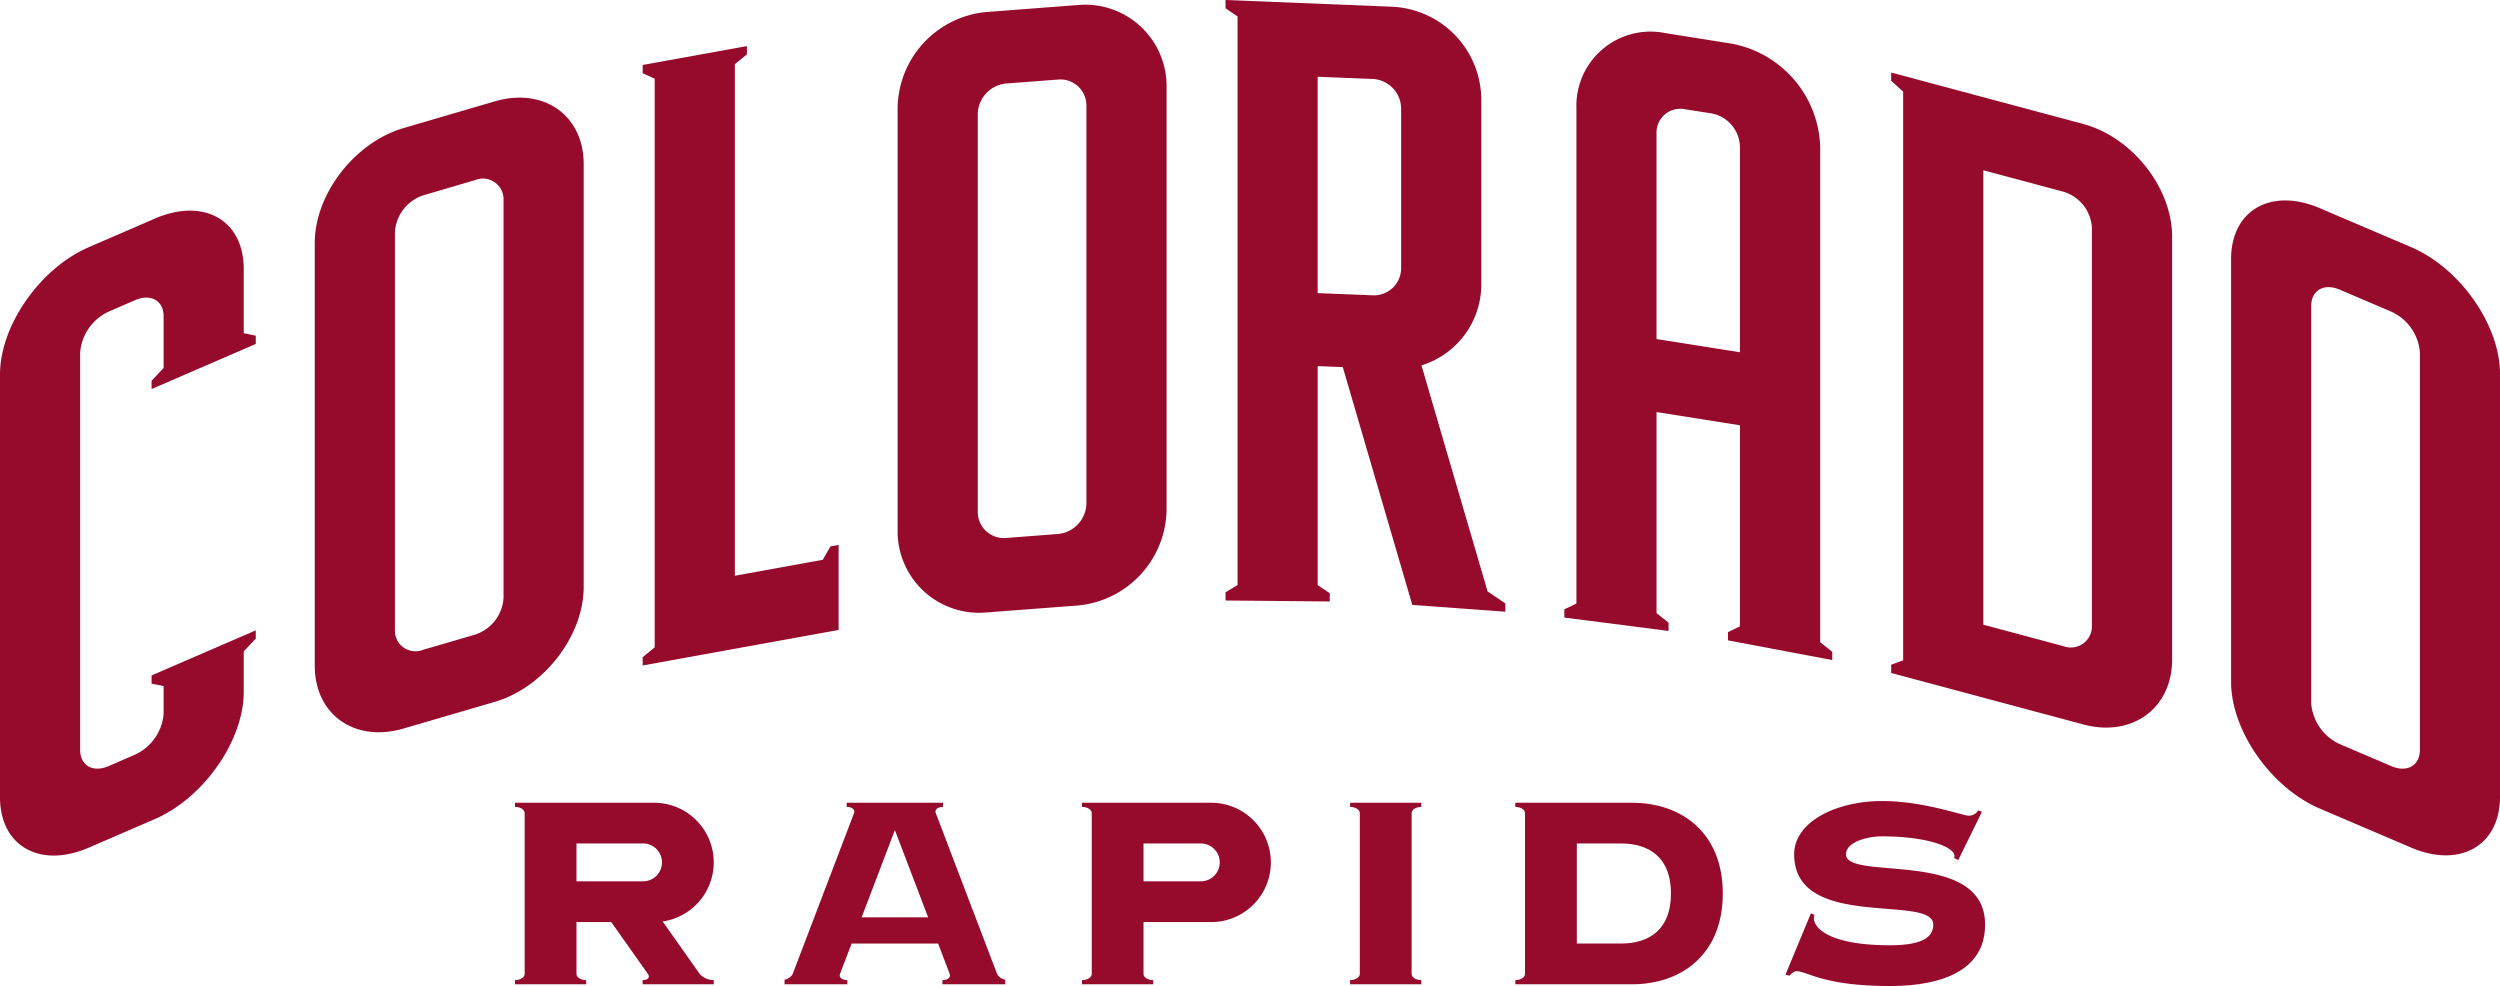 <svg xmlns="http://www.w3.org/2000/svg" viewBox="0 0 302.158 119.172">
  <g style="fill:#960a2c">
    <path d="M29.459,32.507c0-5.903-4.829-8.644-10.735-6.09l-7.989,3.459C4.829,32.433,0,39.355,0,45.259V96.359c0,5.904,4.829,8.647,10.735,6.087l7.989-3.455c5.907-2.56,10.735-9.48,10.735-15.377V78.732L30.913,77.179v-.995L18.32,81.635v.994l1.454.295v3.359a5.958,5.958,0,0,1-3.433,4.916l-3.219,1.398c-1.889.811-3.436-.062-3.436-1.954V42.587a5.963,5.963,0,0,1,3.436-4.921l3.219-1.392c1.886-.814,3.433.062,3.433,1.948v6.251l-1.454,1.551v.997L30.913,41.571v-1.001l-1.454-.295Z"/>
    <path d="M48.776,88.051l11.036-3.226c5.907-1.728,10.735-7.976,10.735-13.883V19.843c0-5.903-4.829-9.321-10.735-7.594l-11.036,3.232c-5.904,1.727-10.733,7.979-10.733,13.882V80.463C38.044,86.37,42.872,89.784,48.776,88.051ZM47.732,28.049a4.987,4.987,0,0,1,3.433-4.444l6.258-1.837a2.496,2.496,0,0,1,3.437,2.437V72.257a4.985,4.985,0,0,1-3.437,4.444l-6.258,1.827a2.486,2.486,0,0,1-3.433-2.424Z"/>
    <polygon points="101.358 65.862 100.367 66.04 99.441 67.659 88.814 69.585 88.814 7.759 90.272 6.572 90.272 5.571 77.676 7.852 77.676 8.85 79.13 9.517 79.13 78.239 77.676 79.429 77.676 80.429 101.358 76.135 101.358 65.862"/>
    <path d="M140.996,61.631V10.527A9.836,9.836,0,0,0,130.261.609l-11.036.843A11.811,11.811,0,0,0,108.489,12.997V64.098a9.839,9.839,0,0,0,10.736,9.924l11.036-.839A11.815,11.815,0,0,0,140.996,61.631Zm-19.385,3.39a3.156,3.156,0,0,1-3.437-3.179V13.786a3.788,3.788,0,0,1,3.437-3.694l6.258-.475a3.146,3.146,0,0,1,3.439,3.169V60.842a3.782,3.782,0,0,1-3.439,3.697Z"/>
    <path d="M181.942,72.935l-2.15-1.457-7.991-27.318a10.246,10.246,0,0,0,7.233-9.856V11.979A11.298,11.298,0,0,0,168.302.815L148.121,0V1.001l1.454.988V70.713l-1.454.871v.994l12.597.118v-.998l-1.46-.982V44.246l3.035.124,8.402,28.744,11.248.82ZM169.346,32.396a3.283,3.283,0,0,1-3.43,3.296l-6.659-.264V9.279l6.659.264a3.614,3.614,0,0,1,3.43,3.576Z"/>
    <path d="M208.85,76.399v.997l12.603,2.381v-.998l-1.46-1.156V17.708a13.109,13.109,0,0,0-10.738-12.438l-7.992-1.271a8.957,8.957,0,0,0-10.732,9.035v59.915l-1.46.693v1l12.596,1.616v-.997l-1.454-1.159V49.802l10.08,1.6V75.706Zm-8.638-35.418V16.095a2.868,2.868,0,0,1,3.436-2.89l3.219.503a4.195,4.195,0,0,1,3.424,3.983V42.578Z"/>
    <path d="M262.529,79.708V28.605c0-5.904-4.829-12.028-10.733-13.616l-23.223-6.22v.994l1.448,1.315V79.81l-1.448.531v.995l23.223,6.223C257.701,89.147,262.529,85.606,262.529,79.708Zm-13.125-1.606-9.695-2.601V20.576l9.695,2.598a4.819,4.819,0,0,1,3.43,4.356v48.049A2.551,2.551,0,0,1,249.405,78.102Z"/>
    <path d="M291.426,29.876,280.389,25.165c-5.903-2.529-10.732.242-10.732,6.146V82.411c0,5.901,4.829,12.799,10.732,15.321l11.037,4.714c5.903,2.522,10.732-.246,10.732-6.146V45.194C302.158,39.293,297.329,32.396,291.426,29.876Zm1.05,60.76c0,1.889-1.541,2.772-3.436,1.967l-6.264-2.672a5.929,5.929,0,0,1-3.436-4.903V36.969c0-1.883,1.547-2.768,3.436-1.967l6.264,2.675a5.91,5.91,0,0,1,3.436,4.904Z"/>
  </g>
  <g style="fill:#960a2c">
    <path d="M86.264,104.229a7.206,7.206,0,0,0-7.212-7.205H62.243v.503c.652,0,1.168.336,1.168.749v19.438c0,.407-.516.746-1.168.746v.503h8.6v-.503c-.649,0-1.168-.339-1.168-.746v-6.267h4.204l4.428,6.267c.289.407.003.746-.64.746v.503h8.598v-.503a2.317,2.317,0,0,1-1.696-.746l-4.477-6.342A7.222,7.222,0,0,0,86.264,104.229Zm-8.545,2.29H69.675V101.943h8.045a2.288,2.288,0,0,1,0,4.577Z"/>
    <path d="M113.905,118.461v.503h7.591v-.556a1.394,1.394,0,0,1-.985-.693l-7.41-19.438c-.162-.413.236-.749.879-.749V97.024H102.334v.503c.646,0,1.044.336.888.749l-7.413,19.438a1.403,1.403,0,0,1-.985.693v.556h7.593v-.503c-.652,0-1.044-.339-.892-.746l1.401-3.673h10.462l1.395,3.673C114.943,118.121,114.545,118.461,113.905,118.461Zm-9.766-7.591,4.018-10.54,4.021,10.54Z"/>
    <path d="M146.471,111.447a7.212,7.212,0,0,0,0-14.423H130.777v.503c.649,0,1.175.336,1.175.749v19.438c0,.407-.526.746-1.175.746v.503h8.603v-.503c-.649,0-1.171-.339-1.171-.746v-6.267Zm-8.262-9.504h6.925a2.288,2.288,0,0,1,0,4.577h-6.925Z"/>
    <path d="M171.782,97.527V97.024h-8.603v.503c.649,0,1.172.336,1.172.749v19.438c0,.407-.522.746-1.172.746v.503h8.603v-.503c-.652,0-1.168-.339-1.168-.746V98.276C170.613,97.863,171.129,97.527,171.782,97.527Z"/>
    <path d="M183.148,118.461v.503h14.1c6.065,0,10.974-3.688,10.974-10.972,0-7.277-4.909-10.968-10.974-10.968H183.148v.503c.652,0,1.168.336,1.168.749v19.438C184.316,118.121,183.8,118.461,183.148,118.461ZM190.58,101.943h5.332c3.343,0,6.047,1.631,6.047,6.049,0,4.422-2.703,6.05-6.047,6.05H190.58Z"/>
    <path d="M218.88,110.373l-3.082,7.426.51.124s.385-.541.826-.541c1.286,0,3.213,1.79,11.248,1.79,5.506,0,11.54-1.432,11.54-7.423,0-9.297-16.81-5.192-16.81-8.492,0-1.51,2.635-2.172,4.344-2.172,5.897,0,9.24,1.488,8.719,2.613l.503.249,2.865-5.829-.454-.174a1.292,1.292,0,0,1-1.125.643c-.795,0-5.443-1.771-10.508-1.771-5.45,0-10.608,2.467-10.608,6.441,0,9.306,16.815,4.745,16.815,8.492,0,1.746-1.771,2.498-5.282,2.498-8.023,0-9.539-2.548-9.073-3.66Z"/>
  </g>
</svg>
